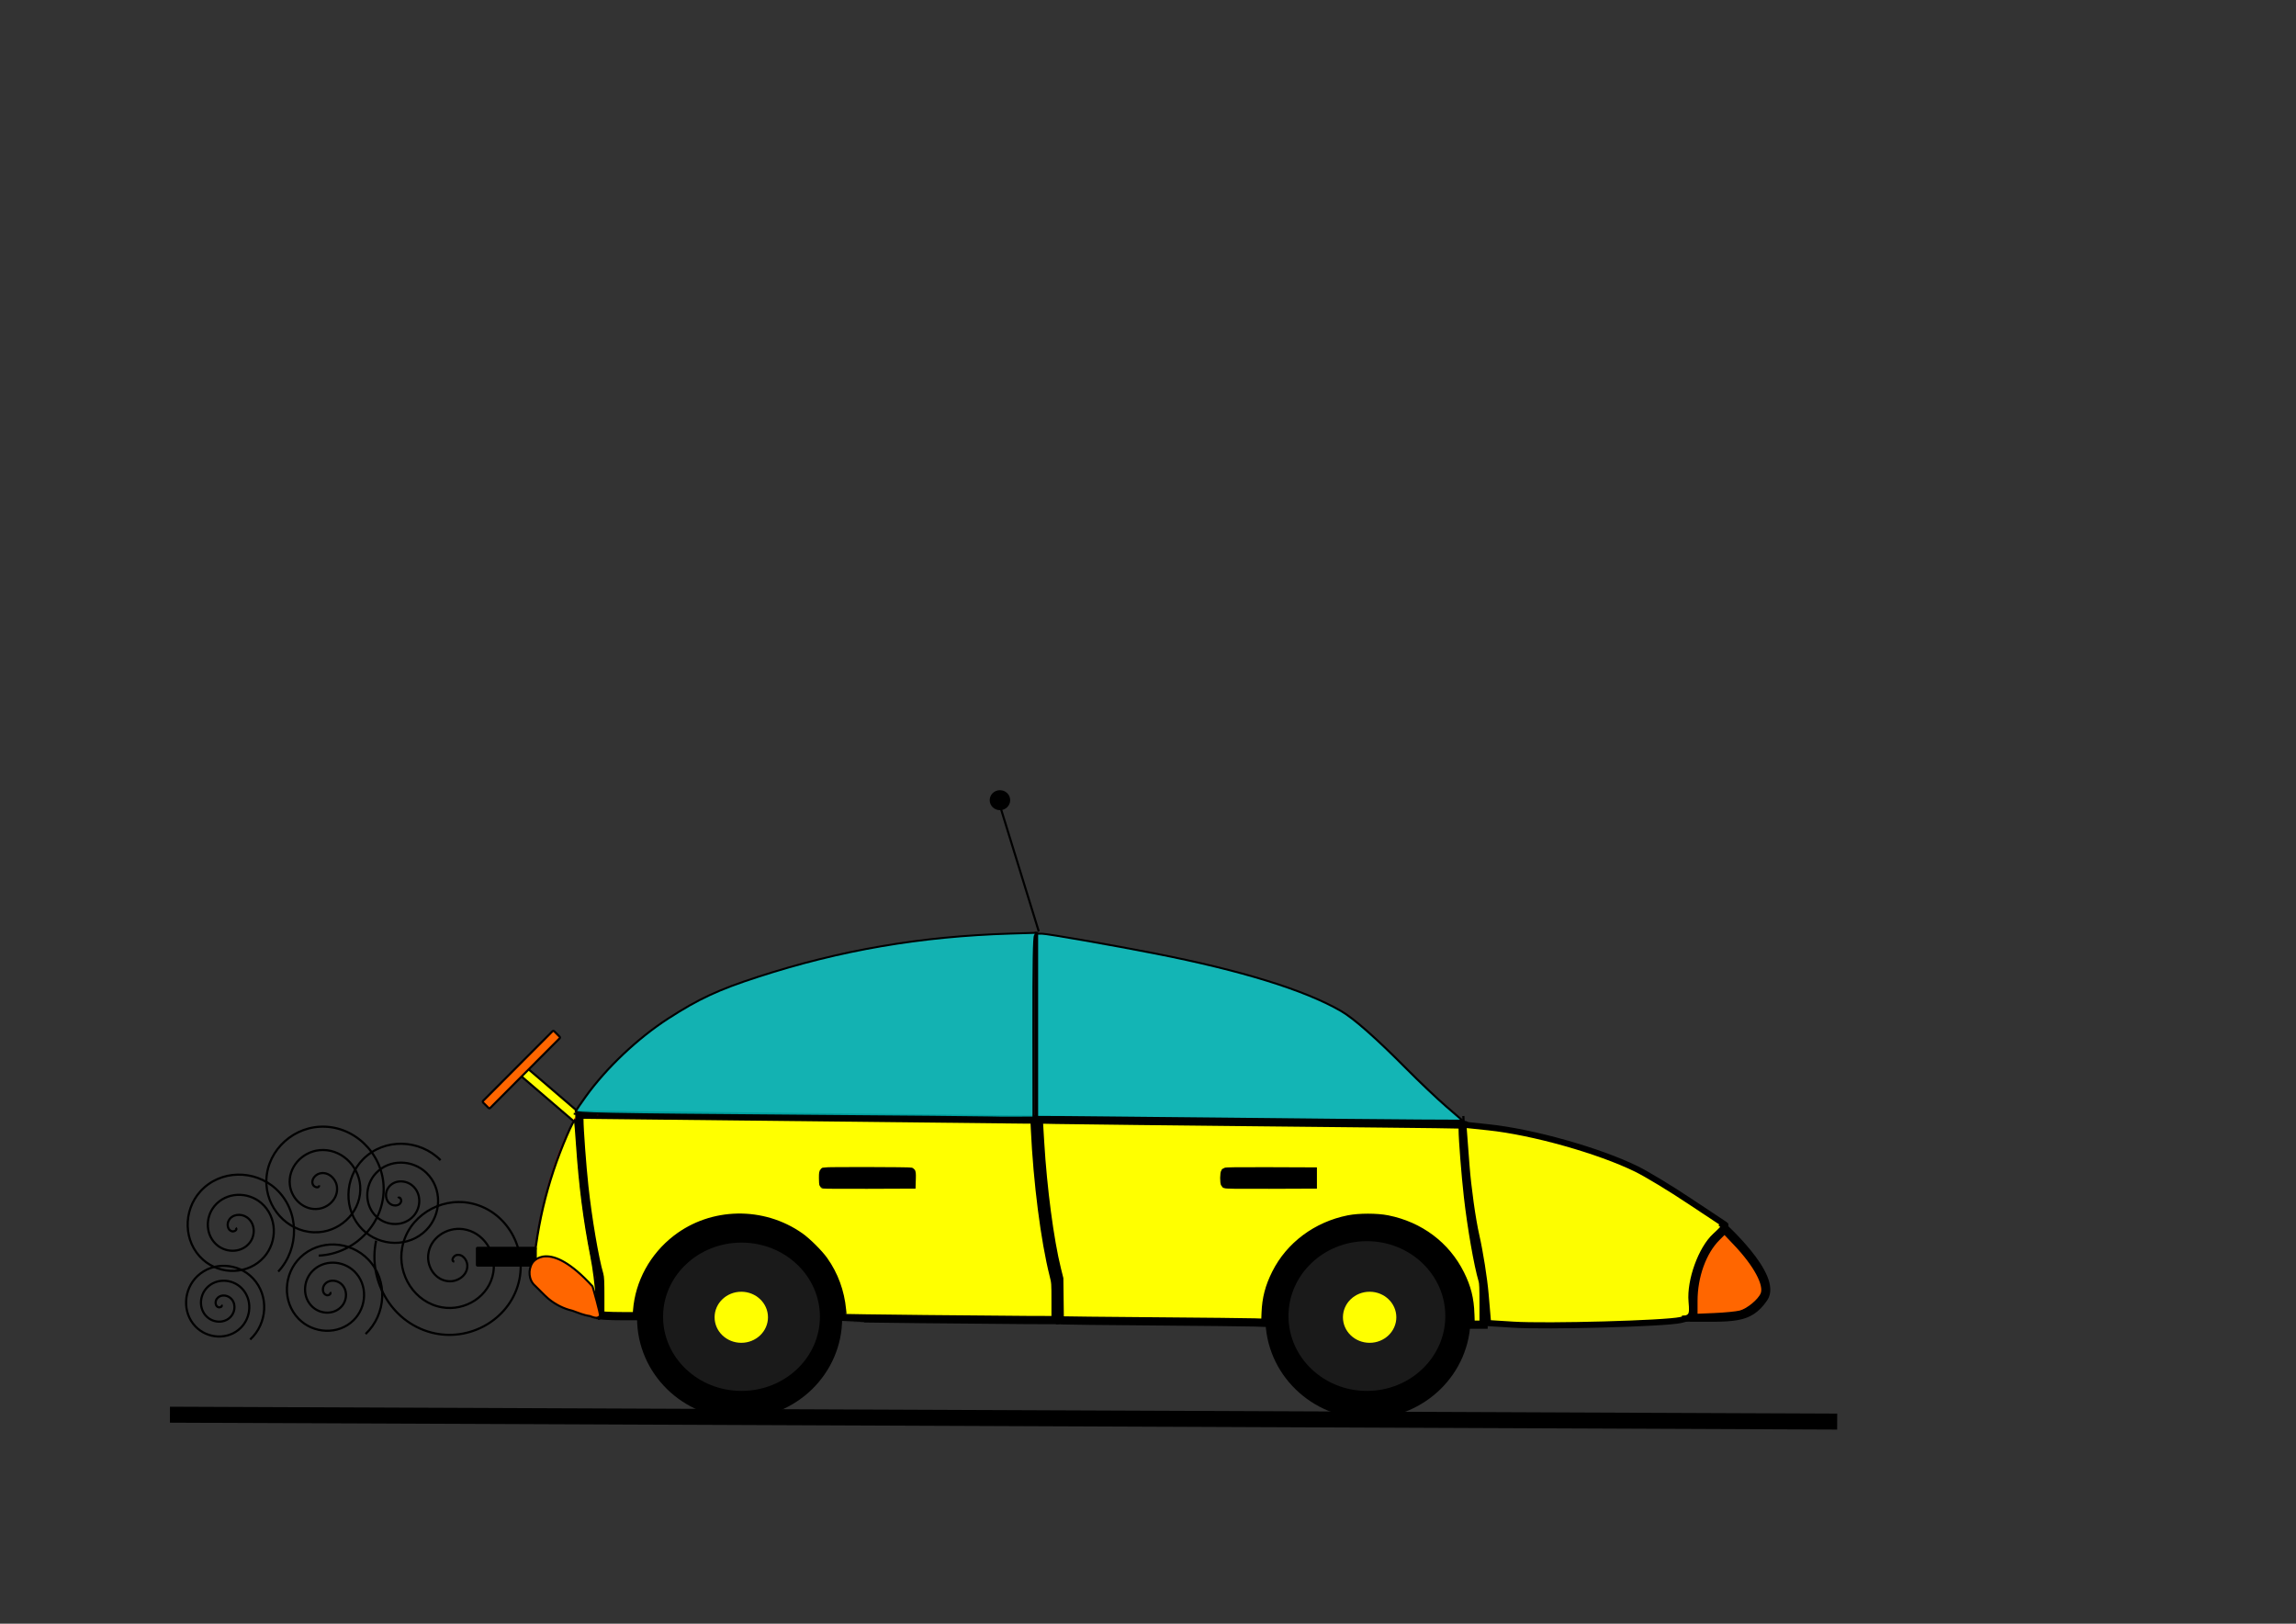 <?xml version="1.0" encoding="UTF-8" standalone="no"?>
<!-- Created with Inkscape (http://www.inkscape.org/) -->

<svg
   xmlns:dc="http://purl.org/dc/elements/1.1/"
   xmlns:cc="http://creativecommons.org/ns#"
   xmlns:rdf="http://www.w3.org/1999/02/22-rdf-syntax-ns#"
   xmlns:svg="http://www.w3.org/2000/svg"
   xmlns="http://www.w3.org/2000/svg"
   xmlns:sodipodi="http://sodipodi.sourceforge.net/DTD/sodipodi-0.dtd"
   xmlns:inkscape="http://www.inkscape.org/namespaces/inkscape"
   width="297mm"
   height="210mm"
   viewBox="0 0 1052.362 744.094"
   id="svg2"
   version="1.1"
   inkscape:version="0.91 r13725"
   sodipodi:docname="Coche 2016-01.svg">
  <rect x="0" y="0" width="1052.362" height="744.094" fill="#333333" stroke="none"/>
  <defs
     id="defs4">
    <inkscape:path-effect
       effect="spiro"
       id="path-effect4189"
       is_visible="true" />
    <inkscape:perspective
       sodipodi:type="inkscape:persp3d"
       inkscape:vp_x="0 : 372.04724 : 1"
       inkscape:vp_y="0 : 1000 : 0"
       inkscape:vp_z="1052.3622 : 372.04724 : 1"
       inkscape:persp3d-origin="526.1811 : 248.03149 : 1"
       id="perspective4337" />
  </defs>
  <sodipodi:namedview
     id="base"
     pagecolor="#ffffff"
     bordercolor="#666666"
     borderopacity="1.0"
     inkscape:pageopacity="0.0"
     inkscape:pageshadow="2"
     inkscape:zoom="0.5425"
     inkscape:cx="311.79291"
     inkscape:cy="210.25097"
     inkscape:document-units="px"
     inkscape:current-layer="layer1"
     showgrid="false"
     inkscape:window-width="1366"
     inkscape:window-height="705"
     inkscape:window-x="-8"
     inkscape:window-y="-8"
     inkscape:window-maximized="1" />
  <g
     inkscape:label="Capa 1"
     inkscape:groupmode="layer"
     id="layer1"
     transform="translate(0,-308.268)">
    <path
       style="fill:#ff0000;fill-opacity:1;stroke:none;stroke-opacity:1"
       d=""
       id="path4264"
       inkscape:connector-curvature="0"
       transform="translate(0,308.268)" />
    <path
       style="fill:#ff0000;fill-opacity:1;stroke:none;stroke-opacity:1"
       d=""
       id="path4268"
       inkscape:connector-curvature="0"
       transform="translate(0,308.268)" />
    <path
       style="fill:#ff0000;fill-opacity:1;stroke:none;stroke-opacity:1"
       d=""
       id="path4542"
       inkscape:connector-curvature="0"
       transform="translate(0,308.268)" />
    <path
       style="fill:#ff0000;fill-opacity:1;stroke:none;stroke-opacity:1"
       d=""
       id="path4550"
       inkscape:connector-curvature="0"
       transform="translate(0,308.268)" />
    <g
       id="g4899">
      <rect
         transform="matrix(0.651,-0.759,0.759,0.651,0,0)"
         ry="0.529"
         y="701.027"
         x="-452.841"
         height="46.138"
         width="4.603"
         id="rect4895"
         style="opacity:1;fill:#ffff00;fill-opacity:1;stroke:#000000;stroke-width:0.966;stroke-linejoin:round;stroke-miterlimit:4;stroke-dasharray:none;stroke-opacity:1" />
      <ellipse
         ry="46"
         rx="47"
         cy="912.362"
         cx="339"
         id="path4136"
         style="fill:#000000;fill-opacity:1;stroke:none;stroke-opacity:1" />
      <ellipse
         ry="46"
         rx="47"
         cy="912.362"
         cx="627"
         id="ellipse4142"
         style="fill:#000000;fill-opacity:1;stroke:none;stroke-opacity:1" />
      <path
         inkscape:connector-curvature="0"
         id="path4176"
         d="m 474.721,819.709 c 1.961,50.975 9.803,76.462 9.803,76.462 l 0,18.952"
         style="fill:none;fill-rule:evenodd;stroke:#000000;stroke-width:1px;stroke-linecap:butt;stroke-linejoin:miter;stroke-opacity:1" />
      <path
         style="fill:none;fill-rule:evenodd;stroke:#000000;stroke-width:1px;stroke-linecap:butt;stroke-linejoin:miter;stroke-opacity:1"
         d="m 670.721,819.709 c 1.961,50.975 9.803,76.462 9.803,76.462 l 0,18.952"
         id="path4178"
         inkscape:connector-curvature="0" />
      <path
         style="fill:none;fill-rule:evenodd;stroke:#000000;stroke-width:1px;stroke-linecap:butt;stroke-linejoin:miter;stroke-opacity:1"
         d="m 264.721,817.709 c 1.961,50.975 9.803,76.462 9.803,76.462 l 0,18.952"
         id="path4180"
         inkscape:connector-curvature="0" />
      <rect
         ry="0.714"
         y="845.196"
         x="377.346"
         height="5.882"
         width="40.518"
         id="rect4250"
         style="fill:#000000;fill-opacity:1;stroke:none;stroke-opacity:1" />
      <rect
         style="fill:#000000;fill-opacity:1;stroke:none;stroke-opacity:1"
         id="rect4252"
         width="40.518"
         height="5.882"
         x="561.346"
         y="845.196"
         ry="0.714" />
      <ellipse
         ry="33.983"
         rx="35.944"
         cy="911.698"
         cx="339.859"
         id="path4256"
         style="fill:#1a1a1a;fill-opacity:1;stroke:none;stroke-opacity:1" />
      <ellipse
         style="fill:#1a1a1a;fill-opacity:1;stroke:none;stroke-opacity:1"
         id="ellipse4260"
         cx="626.512"
         cy="911.371"
         rx="35.944"
         ry="34.31" />
      <path
         inkscape:connector-curvature="0"
         id="path4262"
         d="m 268.815,907.296 c -0.246,-1.971 -0.721,-3.753 -1.056,-3.96 -0.334,-0.207 -0.608,-0.884 -0.608,-1.506 0,-2.267 -6.064,-11.863 -7.496,-11.863 -0.39,0 -1.213,-0.588 -1.828,-1.307 -0.974,-1.138 -1.928,-1.307 -7.356,-1.307 l -6.237,0 0.409,-3.431 c 2.453,-20.594 8.054,-41.177 15.472,-56.861 1.829,-3.866 3.438,-6.917 3.575,-6.78 0.138,0.138 0.537,4.771 0.888,10.297 1.299,20.447 3.851,40.139 7.189,55.461 1.541,7.075 1.921,10.399 1.921,16.828 l 0,8.012 -2.212,0 c -2.19,0 -2.216,-0.035 -2.66,-3.584 z"
         style="fill:#ff0000;fill-opacity:1;stroke:none;stroke-opacity:1" />
      <path
         inkscape:connector-curvature="0"
         id="path4270"
         d="m 270.295,910.063 c -0.565,-0.449 -1.225,-2.14 -1.465,-3.758 -0.705,-4.733 -4.692,-12.248 -8.371,-15.775 l -3.268,-3.134 -6.34,-0.185 -6.34,-0.185 1.168,-8.169 c 1.736,-12.136 4.198,-22.613 8.063,-34.31 3.323,-10.054 9.421,-24.228 9.842,-22.873 0.112,0.359 0.534,5.506 0.938,11.437 1.268,18.586 3.3,34.386 6.549,50.907 1.085,5.515 2.072,13.199 2.338,18.203 0.443,8.307 0.41,8.659 -0.813,8.659 -0.701,0 -1.737,-0.368 -2.302,-0.817 z"
         style="fill:#ffff00;fill-opacity:1;stroke:#000000;stroke-opacity:1" />
      <rect
         ry="0.714"
         y="879.635"
         x="218.117"
         height="9.091"
         width="27.929"
         id="rect4296"
         style="fill:#000000;fill-opacity:1;stroke:none;stroke-opacity:1" />
      <path
         transform="matrix(0.871,-0.492,0.492,0.871,-284.163,145.295)"
         d="m 64.158,887.198 c -1.326,-1.304 1.104,-2.431 2.168,-2.204 2.883,0.615 3.376,4.297 2.24,6.539 -2.032,4.01 -7.39,4.522 -10.91,2.276 -5.166,-3.297 -5.703,-10.525 -2.312,-15.281 4.519,-6.339 13.674,-6.897 19.652,-2.348 7.522,5.724 8.099,16.831 2.384,24.023 -6.921,8.711 -19.992,9.305 -28.394,2.42 -9.902,-8.113 -10.514,-23.155 -2.456,-32.765 9.303,-11.096 26.32,-11.725 37.137,-2.493 12.291,10.49 12.936,29.486 2.529,41.508 -11.676,13.487 -32.653,14.149 -45.879,2.565 C 25.632,898.577 24.953,875.618 37.715,861.188"
         sodipodi:t0="0"
         sodipodi:argument="-21.214014"
         sodipodi:radius="37.091625"
         sodipodi:revolution="3"
         sodipodi:expansion="1"
         sodipodi:cy="887.19812"
         sodipodi:cx="64.158234"
         id="path4298"
         style="fill:none;fill-rule:evenodd;stroke:#000000;stroke-width:1px;stroke-linecap:butt;stroke-linejoin:miter;stroke-opacity:1"
         sodipodi:type="spiral" />
      <path
         transform="matrix(-0.302,0.953,-0.953,-0.302,962.589,1109.688)"
         d="m 0.434,856.419 c 1.543,-0.478 1.406,1.844 0.795,2.565 -1.656,1.953 -4.676,0.816 -5.925,-0.975 -2.233,-3.204 -0.421,-7.515 2.746,-9.284 4.647,-2.597 10.399,-0.035 12.644,4.516 2.992,6.065 -0.346,13.3 -6.286,16.003 -7.474,3.402 -16.21,-0.725 -19.363,-8.056 -3.819,-8.879 1.102,-19.125 9.826,-22.723 10.281,-4.24 22.042,1.478 26.082,11.596 4.664,11.682 -1.853,24.962 -13.366,29.442 -13.082,5.09 -27.883,-2.228 -32.802,-15.136 -5.518,-14.481 2.603,-30.805 16.907,-36.161 15.88,-5.946 33.728,2.977 39.521,18.677"
         sodipodi:t0="0"
         sodipodi:argument="-19.150034"
         sodipodi:radius="32.222321"
         sodipodi:revolution="3"
         sodipodi:expansion="1"
         sodipodi:cy="856.41949"
         sodipodi:cx="0.43350154"
         id="path4300"
         style="fill:none;fill-rule:evenodd;stroke:#000000;stroke-width:1px;stroke-linecap:butt;stroke-linejoin:miter;stroke-opacity:1"
         sodipodi:type="spiral" />
      <path
         d="m 182.414,857.287 c 0.978,-0.869 1.654,0.889 1.445,1.626 -0.568,1.995 -3.176,2.168 -4.696,1.264 -2.72,-1.615 -2.827,-5.401 -1.084,-7.767 2.558,-3.471 7.658,-3.508 10.838,-0.903 4.238,3.471 4.198,9.926 0.723,13.908 -4.373,5.012 -12.199,4.893 -16.979,0.542 -5.789,-5.27 -5.591,-14.475 -0.361,-20.049 6.163,-6.57 16.752,-6.291 23.12,-0.181 7.352,7.054 6.991,19.031 0,26.191 -7.944,8.135 -21.311,7.693 -29.261,-0.181 -8.919,-8.833 -8.395,-23.592 0.361,-32.332 9.721,-9.703 25.873,-9.098 35.403,0.542"
         sodipodi:t0="0"
         sodipodi:argument="-19.576199"
         sodipodi:radius="26.10025"
         sodipodi:revolution="3"
         sodipodi:expansion="1"
         sodipodi:cy="857.2865"
         sodipodi:cx="182.41412"
         id="path4302"
         style="fill:none;fill-rule:evenodd;stroke:#000000;stroke-width:1px;stroke-linecap:butt;stroke-linejoin:miter;stroke-opacity:1"
         sodipodi:type="spiral" />
      <path
         transform="matrix(-0.032,0.999,-0.999,-0.032,1051.714,920.608)"
         d="m 8.67,901.07 c 0.935,-0.848 1.604,0.842 1.409,1.553 -0.528,1.929 -3.041,2.12 -4.516,1.264 -2.638,-1.531 -2.778,-5.18 -1.12,-7.478 2.433,-3.372 7.35,-3.456 10.44,-0.975 4.119,3.306 4.143,9.529 0.831,13.402 -4.168,4.874 -11.714,4.835 -16.365,0.686 -5.633,-5.025 -5.53,-13.902 -0.542,-19.327 5.879,-6.394 16.091,-6.227 22.289,-0.397 7.156,6.73 6.924,18.281 0.253,25.251 -7.581,7.92 -20.473,7.623 -28.214,0.108 -8.684,-8.43 -8.322,-22.665 0.036,-31.176 9.279,-9.449 24.857,-9.022 34.138,0.181"
         sodipodi:t0="0"
         sodipodi:argument="-19.586212"
         sodipodi:radius="25.165503"
         sodipodi:revolution="3"
         sodipodi:expansion="1"
         sodipodi:cy="901.07013"
         sodipodi:cx="8.6700315"
         id="path4304"
         style="fill:none;fill-rule:evenodd;stroke:#000000;stroke-width:1px;stroke-linecap:butt;stroke-linejoin:miter;stroke-opacity:1"
         sodipodi:type="spiral" />
      <ellipse
         ry="11.702"
         rx="12.234"
         cy="911.937"
         cx="339.766"
         id="path4348"
         style="fill:#ffff00;fill-opacity:1;stroke:none;stroke-opacity:1" />
      <ellipse
         style="fill:#ffff00;fill-opacity:1;stroke:none;stroke-opacity:1"
         id="ellipse4350"
         cx="627.766"
         cy="911.937"
         rx="12.234"
         ry="11.702" />
      <path
         inkscape:connector-curvature="0"
         id="path4301"
         d="m 421.741,912.755 c -19.403,-0.209 -35.319,-0.425 -35.369,-0.479 -0.05,-0.054 -0.247,-1.744 -0.439,-3.755 -0.797,-8.354 -3.607,-16.003 -8.321,-22.647 -2.282,-3.217 -7.667,-8.568 -10.939,-10.871 -17.074,-12.018 -40.38,-11.575 -56.723,1.078 -10.402,8.054 -16.948,20.012 -17.927,32.746 l -0.2,2.603 -5.869,-0.002 c -3.228,-9.8e-4 -6.98,-0.088 -8.338,-0.194 l -2.47,-0.192 0,-8.583 c 0,-6.84 -0.093,-8.897 -0.459,-10.129 -2.134,-7.186 -5.255,-25.53 -6.86,-40.326 -1.026,-9.46 -2.261,-26.2 -2.261,-30.669 l -2.3e-4,-2.262 7.11,0.084 c 33.719,0.396 195.564,2.162 198.152,2.162 l 3.324,0 0.207,4.416 c 1.142,24.382 4.546,50.955 8.569,66.887 0.878,3.478 0.885,3.574 0.885,12.056 l 0,8.55 -13.397,-0.045 c -7.368,-0.025 -29.273,-0.217 -48.676,-0.426 z m -3.853,-64.469 c 0.063,-2.053 -0.018,-2.886 -0.299,-3.064 -0.441,-0.28 -39.156,-0.35 -39.88,-0.072 -0.384,0.148 -0.474,0.701 -0.474,2.944 0,1.519 0.091,2.853 0.202,2.964 0.111,0.111 9.238,0.167 20.283,0.125 l 20.081,-0.077 0.087,-2.819 z"
         style="opacity:1;fill:#ffff00;fill-opacity:1;fill-rule:evenodd;stroke:#000000;stroke-width:3.772;stroke-miterlimit:4;stroke-dasharray:none;stroke-opacity:1" />
      <path
         inkscape:connector-curvature="0"
         id="path4303"
         d="m 673.926,910.457 c -0.247,-7.002 -1.553,-12.191 -4.61,-18.319 -6.527,-13.086 -18.542,-22.106 -33.397,-25.071 -4.828,-0.964 -12.988,-0.964 -17.816,0 -14.639,2.922 -26.912,12.058 -33.287,24.777 -3.095,6.176 -4.459,11.434 -4.72,18.189 l -0.171,4.441 -4.823,-0.172 c -2.653,-0.095 -23.415,-0.316 -46.138,-0.492 -22.723,-0.176 -41.743,-0.383 -42.268,-0.461 l -0.954,-0.142 -0.117,-9.495 -0.117,-9.495 -1.083,-4.347 c -3.292,-13.215 -6.434,-36.999 -7.693,-58.223 -0.166,-2.799 -0.376,-6.271 -0.467,-7.715 l -0.165,-2.626 7.87,0.162 c 4.328,0.089 21.072,0.298 37.209,0.464 16.136,0.166 40.319,0.427 53.738,0.579 13.42,0.153 39.825,0.425 58.678,0.606 18.853,0.181 34.851,0.397 35.551,0.48 l 1.272,0.152 0.004,2.302 c 0.008,4.441 1.29,20.696 2.412,30.587 1.602,14.12 4.605,31.314 6.705,38.386 0.37,1.245 0.459,3.369 0.459,10.922 l 0,9.376 -2.952,0 -2.952,0 -0.172,-4.865 z m -72.212,-62.345 0,-2.994 -19.875,-0.077 c -14.432,-0.056 -19.987,0.016 -20.283,0.261 -0.532,0.441 -0.57,5.072 -0.046,5.596 0.277,0.277 5.037,0.343 20.283,0.284 l 19.922,-0.077 0,-2.994 z"
         style="opacity:1;fill:#ffff00;fill-opacity:1;fill-rule:evenodd;stroke:#000000;stroke-width:3.772;stroke-miterlimit:4;stroke-dasharray:none;stroke-opacity:1" />
      <path
         d="m 108.075,870.939 c 0.976,1.006 -0.874,1.811 -1.672,1.622 -2.16,-0.514 -2.467,-3.296 -1.572,-4.965 1.601,-2.985 5.646,-3.276 8.258,-1.522 3.833,2.574 4.11,8.028 1.472,11.551 -3.516,4.695 -10.422,4.954 -14.844,1.422 -5.565,-4.444 -5.804,-12.821 -1.372,-18.137 5.367,-6.439 15.223,-6.656 21.43,-1.322 7.315,6.286 7.511,17.627 1.272,24.724 -7.203,8.194 -20.032,8.367 -28.017,1.222 -9.073,-8.118 -9.224,-22.438 -1.173,-31.31 9.033,-9.953 24.845,-10.082 34.603,-1.123 10.833,9.946 10.94,27.252 1.073,37.896"
         sodipodi:t0="0"
         sodipodi:argument="-18.049007"
         sodipodi:radius="27.946585"
         sodipodi:revolution="3"
         sodipodi:expansion="1"
         sodipodi:cy="870.93909"
         sodipodi:cx="108.07548"
         id="path4309"
         style="fill:none;fill-rule:evenodd;stroke:#000000;stroke-width:1px;stroke-linecap:butt;stroke-linejoin:miter;stroke-opacity:1"
         sodipodi:type="spiral" />
      <path
         d="m 101.489,906.266 c 0.66,0.796 -0.747,1.283 -1.322,1.098 -1.56,-0.501 -1.627,-2.566 -0.873,-3.742 1.348,-2.105 4.341,-2.088 6.162,-0.649 2.673,2.113 2.566,6.141 0.424,8.582 -2.854,3.254 -7.95,3.05 -11.002,0.2 -3.841,-3.587 -3.539,-9.763 0.025,-13.422 4.316,-4.431 11.579,-4.029 15.842,0.249 5.024,5.042 4.521,13.397 -0.474,18.262 -5.767,5.617 -15.215,5.013 -20.682,-0.699 -6.212,-6.49 -5.507,-17.034 0.923,-23.102 7.213,-6.807 18.854,-6 25.522,1.148 7.403,7.936 6.494,20.674 -1.372,27.942"
         sodipodi:t0="0"
         sodipodi:argument="-17.97164"
         sodipodi:radius="20.622347"
         sodipodi:revolution="3"
         sodipodi:expansion="1"
         sodipodi:cy="906.26569"
         sodipodi:cx="101.48917"
         id="path4311"
         style="fill:none;fill-rule:evenodd;stroke:#000000;stroke-width:1px;stroke-linecap:butt;stroke-linejoin:miter;stroke-opacity:1"
         sodipodi:type="spiral" />
      <g
         transform="matrix(0.997,0,0,0.874,0.772,103.403)"
         id="g4885">
        <path
           style="fill:none;fill-rule:evenodd;stroke:#000000;stroke-width:1px;stroke-linecap:butt;stroke-linejoin:miter;stroke-opacity:1"
           d="m 262.98,818.402 411.064,4.575"
           id="path4146"
           inkscape:connector-curvature="0" />
        <path
           style="fill:none;fill-rule:evenodd;stroke:#000000;stroke-width:1px;stroke-linecap:butt;stroke-linejoin:miter;stroke-opacity:1"
           d="m 475.374,722.988 0,96.721"
           id="path4148"
           inkscape:connector-curvature="0" />
        <path
           style="fill:#00ffff;fill-opacity:0.634;stroke:#000000;stroke-width:1.004;stroke-opacity:1"
           d="m 567.846,820.981 c -35.495,-0.445 -70.685,-0.839 -78.201,-0.876 l -13.665,-0.067 0,-48.031 0,-48.031 2.272,0 c 2.429,0 32.423,5.994 52.178,10.427 39.679,8.904 68.323,19 85.163,30.018 5.954,3.895 16.211,14.208 30.621,30.786 5.78,6.649 13.868,15.398 17.975,19.441 l 7.466,7.352 -19.637,-0.104 c -10.8,-0.057 -48.678,-0.468 -84.173,-0.913 z"
           id="path4152"
           inkscape:connector-curvature="0" />
        <path
           style="fill:#00ffff;fill-opacity:0.623;stroke:#000000;stroke-opacity:1"
           d="m 453.995,820.28 c -1.833,-0.096 -39.936,-0.494 -84.672,-0.885 -93.976,-0.82 -105.917,-1.091 -105.413,-2.39 0.19,-0.49 2.235,-3.896 4.543,-7.568 9.418,-14.981 23.891,-30.618 37.883,-40.927 14.081,-10.375 23.097,-15.152 41.318,-21.893 37.924,-14.029 74.868,-21.26 115.922,-22.69 l 12.249,-0.426 -0.761,1.407 c -0.551,1.018 -0.75,14.395 -0.721,48.425 l 0.04,47.019 -8.527,0.052 c -4.69,0.029 -10.028,-0.027 -11.861,-0.123 l -10e-6,-3e-5 z"
           id="path4214"
           inkscape:connector-curvature="0" />
        <path
           style="fill:#ff0000;fill-opacity:1;stroke:none;stroke-opacity:1"
           d="m 464.916,822.29 c 0.096,-0.038 0.21,-0.034 0.254,0.011 0.044,0.044 -0.034,0.075 -0.174,0.07 -0.155,-0.006 -0.186,-0.038 -0.08,-0.08 z"
           id="path4292"
           inkscape:connector-curvature="0" />
        <path
           style="fill:#ff0000;fill-opacity:1;stroke:none;stroke-opacity:1"
           d="m 273.557,819.063 c 0.251,-0.048 0.614,-0.046 0.806,0.004 0.193,0.051 -0.012,0.09 -0.456,0.088 -0.444,-0.002 -0.601,-0.043 -0.35,-0.092 z"
           id="path4864"
           inkscape:connector-curvature="0" />
        <path
           style="fill:none;fill-rule:evenodd;stroke:#000000;stroke-width:0.975px;stroke-linecap:butt;stroke-linejoin:miter;stroke-opacity:1"
           d="M 476.769,722.759 457.923,653.116"
           id="path4321"
           inkscape:connector-curvature="0" />
        <ellipse
           style="opacity:1;fill:#000000;fill-opacity:1;fill-rule:evenodd;stroke:#000000;stroke-width:1;stroke-miterlimit:4;stroke-dasharray:none;stroke-opacity:1"
           id="path4323"
           cx="458.925"
           cy="653.96"
           rx="4.21"
           ry="4.737" />
      </g>
      <path
         inkscape:connector-curvature="0"
         id="path4325"
         d="M 842.068,959.734 77.887,956.579"
         style="fill:none;fill-rule:evenodd;stroke:#000000;stroke-width:7.319;stroke-linecap:butt;stroke-linejoin:miter;stroke-miterlimit:4;stroke-dasharray:none;stroke-opacity:1" />
      <path
         inkscape:connector-curvature="0"
         id="path4772"
         d="m 693.469,915.319 -11.423,-0.719 -1.126,-13.174 c -0.619,-7.246 -2.529,-19.331 -4.244,-26.855 -1.715,-7.524 -3.753,-22.057 -4.529,-32.295 l -1.411,-18.614 11.51,1.211 c 20.299,2.136 50.615,10.67 67.783,19.081 4.719,2.312 15.686,8.948 24.372,14.747 8.686,5.799 16.071,10.694 16.412,10.879 0.341,0.185 -1.735,2.475 -4.613,5.09 -6.434,5.846 -11.739,20.526 -10.871,30.088 0.594,6.551 0.184,7.236 -5.051,8.443 -6.995,1.612 -61.143,3.106 -76.809,2.12 z"
         style="opacity:1;fill:#ffff00;fill-opacity:0.992;fill-rule:evenodd;stroke:#000000;stroke-width:2.795;stroke-miterlimit:4;stroke-dasharray:none;stroke-opacity:1" />
      <path
         sodipodi:nodetypes="csc"
         inkscape:connector-curvature="0"
         id="path4855"
         d="m 770.925,912.55 c 23.52,0 30.706,1.307 37.893,-9.147 7.187,-10.453 -20.253,-34.626 -20.253,-34.626"
         style="fill:none;fill-rule:evenodd;stroke:#000000;stroke-width:2.8;stroke-linecap:butt;stroke-linejoin:miter;stroke-opacity:1;stroke-miterlimit:4;stroke-dasharray:none" />
      <path
         transform="translate(0,308.268)"
         inkscape:connector-curvature="0"
         id="path4859"
         d="m 777.149,596.198 c 0,-11.149 3.996,-22.245 10.27,-28.519 l 3.015,-3.015 5.036,5.306 c 9.198,9.693 14.117,18.859 12.376,23.063 -1.287,3.107 -6.663,7.532 -10.259,8.444 -1.719,0.436 -7.02,0.958 -11.782,1.161 l -8.657,0.368 0,-6.808 z"
         style="opacity:1;fill:#ff6600;fill-opacity:1;stroke:#000000;stroke-width:1.829;stroke-linejoin:round;stroke-miterlimit:4;stroke-dasharray:none;stroke-opacity:1" />
      <path
         inkscape:connector-curvature="0"
         id="path4168"
         d="m 243.375,887.681 c 3.585,0 7.17,0 10.755,0 0.464,0 2.484,-0.102 2.689,0 0.661,0.331 2.027,2.358 2.689,2.689 0.401,0.2 1.027,-0.317 1.344,0 0.158,0.158 -0.1,0.472 0,0.672 0.283,0.567 1.061,0.778 1.344,1.344 0.1,0.2 -0.1,0.472 0,0.672 0.283,0.567 1.061,0.778 1.344,1.344 0.1,0.2 -0.158,0.514 0,0.672 0.158,0.158 0.514,-0.158 0.672,0 0,1.792 -0.224,-0.224 0.672,0.672 0.317,0.317 -0.2,0.944 0,1.344 0.142,0.283 0.53,0.389 0.672,0.672 0.989,1.978 -1.557,-0.885 0.672,1.344 0.224,0.224 0.53,0.389 0.672,0.672 0.211,0.422 -0.211,2.266 0,2.689 0.283,0.567 1.061,0.777 1.344,1.344 0.211,0.422 -0.211,2.266 0,2.689 0.142,0.283 0.53,0.389 0.672,0.672 0.102,0.205 0,1.714 0,2.016 0,0.224 0,0.448 0,0.672 0,0.224 0.224,0.672 0,0.672 -0.224,0 0,-0.448 0,-0.672"
         style="fill:none;fill-rule:evenodd;stroke:#000000;stroke-width:1.029px;stroke-linecap:butt;stroke-linejoin:miter;stroke-opacity:1" />
      <path
         sodipodi:nodetypes="cccccccc"
         inkscape:connector-curvature="0"
         id="path4863"
         d="m 244.023,886.993 c -2.089,3.222 -1.732,7.998 1.272,10.543 2.049,1.959 3.939,4.091 6.098,5.929 3.158,2.595 6.877,4.527 10.868,5.445 2.639,0.949 5.25,2.07 8.047,2.459 1.432,0.507 3.613,1.583 4.669,-0.11 0.353,-0.624 -3.167,-12.818 -3.402,-13.494 -20.335,-22.32 -27.552,-10.772 -27.552,-10.772 z"
         style="fill:#ff6600;fill-rule:evenodd;stroke:#000000;stroke-width:0.934px;stroke-linecap:butt;stroke-linejoin:miter;stroke-opacity:1" />
      <rect
         inkscape:transform-center-y="15.691239"
         inkscape:transform-center-x="-17.075761"
         style="opacity:1;fill:#ff6600;fill-opacity:1;stroke:#000000;stroke-width:0.966;stroke-linejoin:round;stroke-miterlimit:4;stroke-dasharray:none;stroke-opacity:1"
         id="rect4897"
         width="4.603"
         height="46.138"
         x="730.799"
         y="373.63"
         ry="0.529"
         transform="matrix(0.708,0.706,-0.706,0.708,0,0)" />
    </g>
  </g>
</svg>
